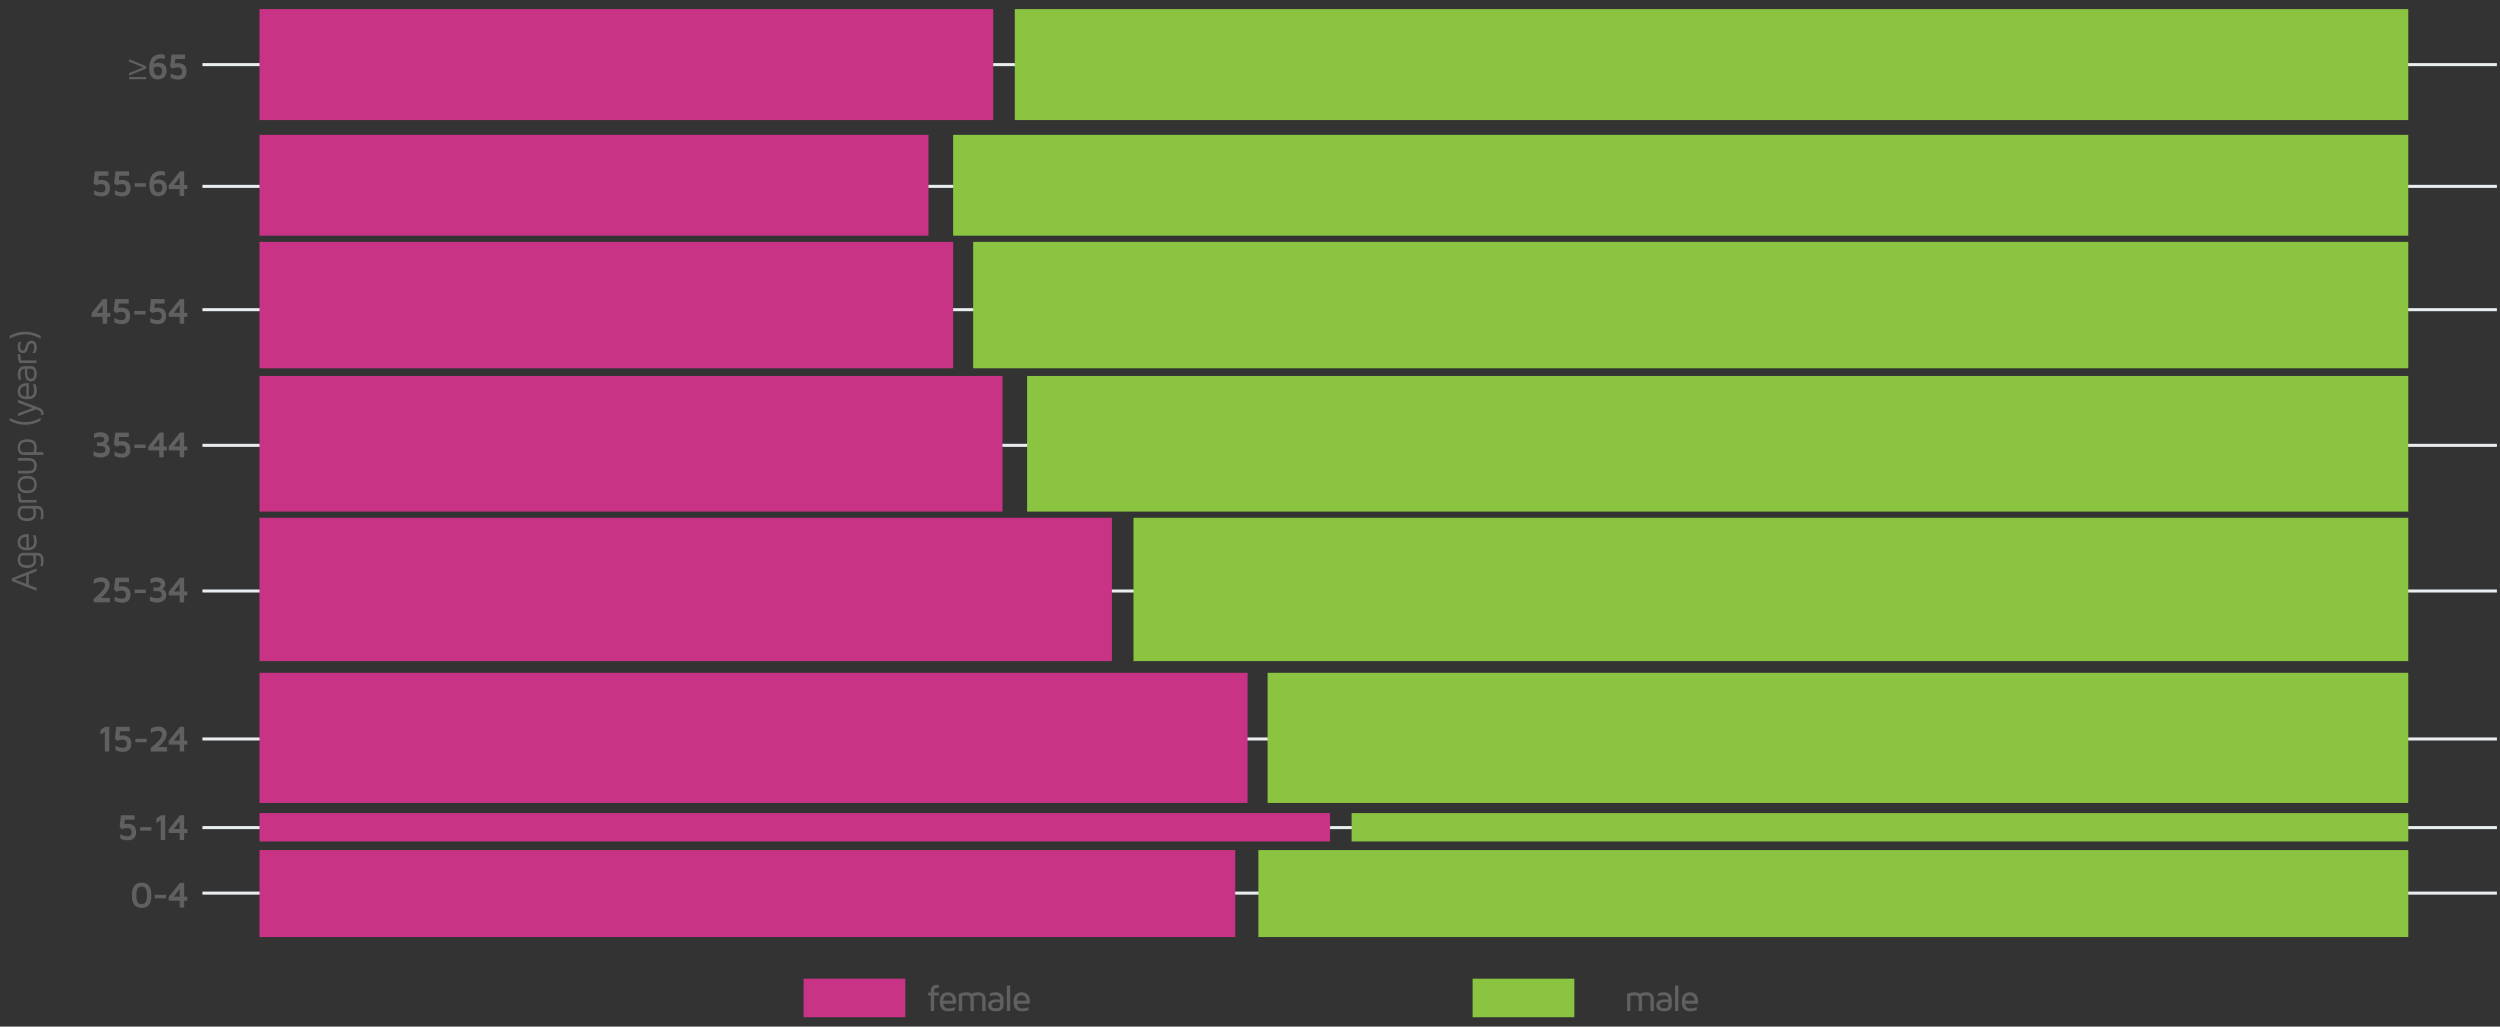 <?xml version="1.0" encoding="UTF-8"?><svg id="Layer_1" xmlns="http://www.w3.org/2000/svg" viewBox="0 0 821.11 337.19"><rect x="0" y="0" width="821.11" height="337.19" fill="#333333" stroke="none"/><defs><style>.cls-1{fill:none;stroke:#e8edf0;stroke-miterlimit:10;stroke-width:1px;}.cls-2{fill:#8ac440;}.cls-3{fill:#c93385;}.cls-4{fill:#606060;}</style></defs><line class="cls-1" x1="66.49" y1="21.22" x2="820.09" y2="21.22"/><line class="cls-1" x1="66.49" y1="61.21" x2="820.09" y2="61.21"/><line class="cls-1" x1="66.49" y1="101.71" x2="820.09" y2="101.71"/><line class="cls-1" x1="66.49" y1="146.27" x2="820.09" y2="146.27"/><line class="cls-1" x1="66.49" y1="194.11" x2="820.09" y2="194.11"/><line class="cls-1" x1="66.49" y1="242.71" x2="820.09" y2="242.71"/><line class="cls-1" x1="66.49" y1="271.82" x2="820.09" y2="271.82"/><line class="cls-1" x1="66.49" y1="293.34" x2="820.09" y2="293.34"/><rect class="cls-3" x="85.23" y="2.99" width="240.99" height="36.45"/><rect class="cls-3" x="85.23" y="44.29" width="219.73" height="33.12"/><rect class="cls-2" x="313.05" y="44.29" width="477.93" height="33.12"/><rect class="cls-3" x="85.23" y="79.44" width="227.83" height="41.52"/><rect class="cls-2" x="319.63" y="79.44" width="471.35" height="41.52"/><rect class="cls-3" x="85.23" y="123.48" width="244.03" height="44.55"/><rect class="cls-2" x="337.35" y="123.48" width="453.63" height="44.55"/><rect class="cls-3" x="85.23" y="170.06" width="279.97" height="47.08"/><rect class="cls-2" x="372.29" y="170.06" width="418.69" height="47.08"/><rect class="cls-3" x="85.23" y="220.98" width="324.53" height="42.74"/><rect class="cls-2" x="416.33" y="220.98" width="374.65" height="42.74"/><rect class="cls-3" x="85.23" y="267.05" width="351.61" height="9.33"/><rect class="cls-2" x="443.93" y="267.05" width="347.06" height="9.33"/><rect class="cls-3" x="85.23" y="279.2" width="320.48" height="28.57"/><rect class="cls-2" x="413.3" y="279.2" width="377.69" height="28.57"/><rect class="cls-2" x="333.3" y="2.99" width="457.68" height="36.45"/><rect class="cls-3" x="263.94" y="321.44" width="33.41" height="12.66"/><rect class="cls-2" x="483.67" y="321.44" width="33.41" height="12.66"/><g><path class="cls-4" d="M304.84,326.98v-.97h.85v-.29c0-1.51,.67-2.26,2.02-2.26,.23,0,.44,.03,.66,.08v.96c-.16-.03-.31-.05-.45-.05-.19,0-.33,0-.42,.02-.1,.02-.21,.06-.34,.13s-.22,.2-.27,.38c-.06,.18-.08,.42-.08,.72v.29h1.57v.97h-1.57v5.09h-1.11v-5.09h-.85Z"/><path class="cls-4" d="M308.69,329.11c0-2.13,.89-3.2,2.68-3.2h.01c.81,0,1.46,.26,1.94,.79,.48,.53,.73,1.24,.73,2.13,0,.29-.01,.57-.04,.83h-4.19c.13,1.04,.7,1.56,1.71,1.56,.82,0,1.52-.15,2.09-.46v1.01c-.62,.26-1.33,.39-2.12,.39h-.04c-.36,0-.68-.04-.98-.13-.3-.09-.59-.24-.88-.44-.28-.21-.51-.52-.67-.95-.16-.43-.25-.94-.25-1.54Zm1.12-.44h3.11c-.02-.2-.05-.39-.1-.58-.05-.18-.13-.37-.24-.56-.11-.19-.27-.34-.47-.45-.21-.11-.45-.17-.74-.17-.51,0-.88,.13-1.12,.39-.24,.26-.38,.72-.44,1.37Z"/><path class="cls-4" d="M314.92,332.07v-5.57c.81-.4,1.65-.6,2.52-.6,.66,0,1.2,.15,1.62,.46,.76-.3,1.5-.46,2.22-.46,.77,0,1.36,.2,1.79,.6s.64,.96,.64,1.67v3.9h-1.11v-3.98c0-.35-.08-.63-.26-.84s-.5-.32-1-.32c-.53,0-1.08,.11-1.63,.34,.09,.26,.14,.55,.14,.87v3.93h-1.11v-3.96c0-.36-.09-.64-.28-.84-.19-.21-.56-.31-1.12-.31-.43,0-.87,.06-1.33,.18v4.93h-1.11Z"/><path class="cls-4" d="M324.53,330.16c0-.6,.25-1.07,.76-1.41s1.21-.51,2.1-.51c.38,0,.75,.02,1.1,.07-.02-.51-.16-.88-.42-1.1-.25-.22-.67-.33-1.25-.33-.53,0-1.09,.1-1.68,.3v-.95c.57-.22,1.18-.33,1.83-.33,.85,0,1.5,.22,1.96,.66,.46,.44,.69,1.07,.69,1.88v1.75c0,.13-.01,.26-.04,.39-.03,.13-.09,.29-.18,.5-.1,.2-.23,.38-.4,.53-.17,.15-.42,.28-.75,.39s-.72,.16-1.16,.16-.84-.06-1.18-.17c-.34-.11-.59-.25-.76-.4-.17-.15-.31-.33-.41-.54-.1-.21-.16-.38-.19-.51-.02-.13-.04-.27-.04-.4Zm1.11-.01c0,.68,.49,1.03,1.46,1.03h.02c.92,0,1.37-.33,1.37-.99v-.98c-.29-.05-.64-.07-1.05-.08-.16,0-.33,.01-.51,.04s-.37,.08-.57,.14c-.21,.06-.38,.17-.51,.31s-.2,.32-.2,.52Z"/><path class="cls-4" d="M330.68,332.07v-8.37h1.11v8.37h-1.11Z"/><path class="cls-4" d="M332.9,329.11c0-2.13,.89-3.2,2.68-3.2h.01c.81,0,1.46,.26,1.94,.79,.48,.53,.73,1.24,.73,2.13,0,.29-.01,.57-.04,.83h-4.19c.13,1.04,.7,1.56,1.71,1.56,.82,0,1.52-.15,2.09-.46v1.01c-.62,.26-1.33,.39-2.12,.39h-.04c-.36,0-.68-.04-.98-.13-.3-.09-.59-.24-.88-.44-.28-.21-.51-.52-.67-.95-.16-.43-.25-.94-.25-1.54Zm1.12-.44h3.11c-.02-.2-.05-.39-.1-.58-.05-.18-.13-.37-.24-.56-.11-.19-.27-.34-.47-.45-.21-.11-.45-.17-.74-.17-.51,0-.88,.13-1.12,.39-.24,.26-.38,.72-.44,1.37Z"/></g><g><path class="cls-4" d="M42.39,24.82v-.81l4.64-1.87v-.02l-4.64-1.88v-.8l5.64,2.33v.72l-5.64,2.34Zm0,1.2v-.7h5.61v.7h-5.61Z"/><path class="cls-4" d="M49,22.29c0-.77,.1-1.44,.29-2.02,.19-.57,.43-1.01,.69-1.32,.27-.3,.59-.55,.96-.73,.37-.18,.69-.3,.96-.34,.27-.05,.55-.07,.83-.07,.39,0,.86,.08,1.39,.25v1.29c-.32-.11-.76-.16-1.31-.16-.19,0-.38,.02-.58,.07-.2,.05-.43,.13-.68,.25-.25,.12-.47,.3-.67,.56-.2,.26-.33,.57-.39,.94,.36-.27,.85-.41,1.49-.41,.87,0,1.55,.24,2.02,.71s.72,1.13,.72,1.97c0,.34-.05,.67-.16,.99s-.26,.62-.48,.9c-.22,.28-.51,.51-.9,.68-.38,.17-.83,.25-1.33,.25-1.92,0-2.87-1.28-2.87-3.83Zm1.47,.04c0,.08,0,.15,0,.23,0,.41,.04,.76,.12,1.06,.09,.36,.21,.62,.38,.78s.32,.28,.47,.34c.14,.06,.29,.09,.45,.09,.3,0,.56-.06,.76-.19,.21-.12,.35-.28,.43-.48,.08-.19,.14-.36,.16-.5s.04-.27,.04-.39c0-.41-.12-.74-.37-.99-.24-.25-.59-.37-1.04-.37-.53,0-1,.14-1.41,.41Z"/><path class="cls-4" d="M55.88,21.82l.44-3.9h4.46v1.46h-3.22c-.02,.2-.04,.45-.07,.74-.03,.29-.06,.54-.07,.73,.38-.07,.74-.11,1.09-.11,0,0,.02,0,.02,0,.34,0,.65,.04,.94,.11,.29,.08,.58,.21,.87,.4,.29,.19,.51,.47,.68,.84,.16,.38,.25,.83,.25,1.36s-.08,.98-.25,1.36-.38,.65-.66,.83c-.28,.18-.56,.31-.85,.39-.29,.08-.61,.11-.96,.11-.9,0-1.72-.19-2.46-.56v-1.47c.75,.48,1.54,.72,2.38,.72,.9,0,1.35-.42,1.35-1.26v-.12c-.04-.87-.48-1.31-1.32-1.33h-.05c-.69,0-1.27,.15-1.73,.44l-.81-.73Z"/></g><g><path class="cls-4" d="M30.71,60.17l.44-3.9h4.46v1.46h-3.22c-.02,.2-.04,.45-.07,.74-.03,.29-.06,.54-.07,.73,.38-.07,.74-.11,1.09-.11,0,0,.02,0,.02,0,.34,0,.65,.04,.94,.11,.29,.08,.58,.21,.87,.4,.29,.19,.51,.47,.68,.84,.16,.38,.25,.83,.25,1.36s-.08,.98-.25,1.36-.38,.65-.66,.83c-.28,.18-.56,.31-.85,.39-.29,.08-.61,.11-.96,.11-.9,0-1.72-.19-2.46-.56v-1.47c.75,.48,1.54,.72,2.38,.72,.9,0,1.35-.42,1.35-1.26v-.12c-.04-.87-.48-1.31-1.32-1.33h-.05c-.69,0-1.27,.15-1.73,.44l-.81-.73Z"/><path class="cls-4" d="M37.49,60.17l.44-3.9h4.46v1.46h-3.22c-.02,.2-.04,.45-.07,.74-.03,.29-.06,.54-.07,.73,.38-.07,.74-.11,1.09-.11,0,0,.02,0,.02,0,.34,0,.65,.04,.94,.11,.29,.08,.58,.21,.87,.4,.29,.19,.51,.47,.68,.84,.16,.38,.25,.83,.25,1.36s-.08,.98-.25,1.36-.38,.65-.66,.83c-.28,.18-.56,.31-.85,.39-.29,.08-.61,.11-.96,.11-.9,0-1.72-.19-2.46-.56v-1.47c.75,.48,1.54,.72,2.38,.72,.9,0,1.35-.42,1.35-1.26v-.12c-.04-.87-.48-1.31-1.32-1.33h-.05c-.69,0-1.27,.15-1.73,.44l-.81-.73Z"/><path class="cls-4" d="M44.22,61.33v-1.14h3.7v1.14h-3.7Z"/><path class="cls-4" d="M49.07,60.64c0-.77,.1-1.44,.29-2.02,.19-.57,.43-1.01,.69-1.32,.27-.3,.59-.55,.96-.73,.37-.18,.69-.3,.96-.34,.27-.05,.55-.07,.83-.07,.39,0,.86,.08,1.39,.25v1.29c-.32-.11-.76-.16-1.31-.16-.19,0-.38,.02-.58,.07-.2,.05-.43,.13-.68,.25-.25,.12-.47,.3-.67,.56-.2,.26-.33,.57-.39,.94,.36-.27,.85-.41,1.49-.41,.87,0,1.55,.24,2.02,.71s.72,1.13,.72,1.97c0,.34-.05,.67-.16,.99s-.26,.62-.48,.9c-.22,.28-.51,.51-.9,.68-.38,.17-.83,.25-1.33,.25-1.92,0-2.87-1.28-2.87-3.83Zm1.47,.04c0,.08,0,.15,0,.23,0,.41,.04,.76,.12,1.06,.09,.36,.21,.62,.38,.78s.32,.28,.47,.34c.14,.06,.29,.09,.45,.09,.3,0,.56-.06,.76-.19,.21-.12,.35-.28,.43-.48,.08-.19,.14-.36,.16-.5s.04-.27,.04-.39c0-.41-.12-.74-.37-.99-.24-.25-.59-.37-1.04-.37-.53,0-1,.14-1.41,.41Z"/><path class="cls-4" d="M55.4,62.1v-1.21l3.69-4.62h1.39v4.52h1.06v1.31h-1.06v2.27h-1.46v-2.27h-3.62Zm1.7-1.31h1.92v-2.49l-1.92,2.49Z"/></g><g><path class="cls-4" d="M30.09,104.06v-1.21l3.69-4.62h1.39v4.52h1.06v1.31h-1.06v2.27h-1.46v-2.27h-3.62Zm1.7-1.31h1.92v-2.49l-1.92,2.49Z"/><path class="cls-4" d="M37.35,102.13l.44-3.9h4.46v1.46h-3.22c-.02,.2-.04,.45-.07,.74-.03,.29-.06,.54-.07,.73,.38-.07,.74-.11,1.09-.11,0,0,.02,0,.02,0,.34,0,.65,.04,.94,.11,.29,.08,.58,.21,.87,.4,.29,.19,.51,.47,.68,.84,.16,.38,.25,.83,.25,1.36s-.08,.98-.25,1.36-.38,.65-.66,.83c-.28,.18-.56,.31-.85,.39-.29,.08-.61,.11-.96,.11-.9,0-1.72-.19-2.46-.56v-1.47c.75,.48,1.54,.72,2.38,.72,.9,0,1.35-.42,1.35-1.26v-.12c-.04-.87-.48-1.31-1.32-1.33h-.05c-.69,0-1.27,.15-1.73,.44l-.81-.73Z"/><path class="cls-4" d="M44.09,103.28v-1.14h3.7v1.14h-3.7Z"/><path class="cls-4" d="M49.16,102.13l.44-3.9h4.46v1.46h-3.22c-.02,.2-.04,.45-.07,.74-.03,.29-.06,.54-.07,.73,.38-.07,.74-.11,1.09-.11,0,0,.02,0,.02,0,.34,0,.65,.04,.94,.11,.29,.08,.58,.21,.87,.4,.29,.19,.51,.47,.68,.84,.16,.38,.25,.83,.25,1.36s-.08,.98-.25,1.36-.38,.65-.66,.83c-.28,.18-.56,.31-.85,.39-.29,.08-.61,.11-.96,.11-.9,0-1.72-.19-2.46-.56v-1.47c.75,.48,1.54,.72,2.38,.72,.9,0,1.35-.42,1.35-1.26v-.12c-.04-.87-.48-1.31-1.32-1.33h-.05c-.69,0-1.27,.15-1.73,.44l-.81-.73Z"/><path class="cls-4" d="M55.4,104.06v-1.21l3.69-4.62h1.39v4.52h1.06v1.31h-1.06v2.27h-1.46v-2.27h-3.62Zm1.7-1.31h1.92v-2.49l-1.92,2.49Z"/></g><g><path class="cls-4" d="M30.72,149.68v-1.49c.71,.42,1.45,.63,2.21,.63,1.15,0,1.72-.37,1.72-1.11,0-.36-.14-.65-.4-.88s-.72-.34-1.36-.34h-1.03v-1.2h1.07c.45,0,.79-.09,1.01-.28s.33-.42,.33-.69c0-.32-.14-.55-.43-.69-.29-.13-.62-.2-1-.2-.7,0-1.35,.18-1.94,.53v-1.49c.7-.33,1.38-.5,2.03-.5,.81,0,1.48,.18,2.01,.55,.53,.37,.79,.95,.79,1.75,0,.66-.34,1.18-1.01,1.54,.41,.15,.75,.38,1,.71s.38,.73,.38,1.2c0,.38-.06,.72-.19,1.02s-.3,.55-.51,.73c-.21,.19-.45,.34-.73,.46s-.55,.21-.82,.26c-.27,.05-.54,.07-.83,.07-.8,0-1.57-.2-2.31-.6Z"/><path class="cls-4" d="M37.42,145.98l.44-3.9h4.46v1.46h-3.22c-.02,.2-.04,.45-.07,.74-.03,.29-.06,.54-.07,.73,.38-.07,.74-.11,1.09-.11,0,0,.02,0,.02,0,.34,0,.65,.04,.94,.11,.29,.08,.58,.21,.87,.4,.29,.19,.51,.47,.68,.84,.16,.38,.25,.83,.25,1.36s-.08,.98-.25,1.36-.38,.65-.66,.83c-.28,.18-.56,.31-.85,.39-.29,.08-.61,.11-.96,.11-.9,0-1.72-.19-2.46-.56v-1.47c.75,.48,1.54,.72,2.38,.72,.9,0,1.35-.42,1.35-1.26v-.12c-.04-.87-.48-1.31-1.32-1.33h-.05c-.69,0-1.27,.15-1.73,.44l-.81-.73Z"/><path class="cls-4" d="M44.15,147.14v-1.14h3.7v1.14h-3.7Z"/><path class="cls-4" d="M48.68,147.92v-1.21l3.69-4.62h1.39v4.52h1.06v1.31h-1.06v2.27h-1.46v-2.27h-3.62Zm1.7-1.31h1.92v-2.49l-1.92,2.49Z"/><path class="cls-4" d="M55.4,147.92v-1.21l3.69-4.62h1.39v4.52h1.06v1.31h-1.06v2.27h-1.46v-2.27h-3.62Zm1.7-1.31h1.92v-2.49l-1.92,2.49Z"/></g><g><path class="cls-4" d="M30.74,197.84v-1.2c.37-.28,.75-.58,1.14-.91,.39-.33,.79-.71,1.21-1.14,.42-.43,.76-.87,1.03-1.32,.27-.45,.4-.85,.4-1.21,0-.28-.11-.51-.34-.69s-.59-.28-1.1-.28c-.4,0-.8,.07-1.22,.2s-.77,.3-1.06,.5v-1.45c.77-.48,1.55-.71,2.33-.71h.02c.96,0,1.67,.24,2.14,.72,.47,.48,.7,1.05,.7,1.71,0,.72-.27,1.45-.81,2.21s-1.21,1.46-1.99,2.11h2.91v1.46h-5.34Z"/><path class="cls-4" d="M37.45,193.64l.44-3.9h4.46v1.46h-3.22c-.02,.2-.04,.45-.07,.74-.03,.29-.06,.54-.07,.73,.38-.07,.74-.11,1.09-.11,0,0,.02,0,.02,0,.34,0,.65,.04,.94,.11,.29,.08,.58,.21,.87,.4,.29,.19,.51,.47,.68,.84,.16,.38,.25,.83,.25,1.36s-.08,.98-.25,1.36-.38,.65-.66,.83c-.28,.18-.56,.31-.85,.39-.29,.08-.61,.11-.96,.11-.9,0-1.72-.19-2.46-.56v-1.47c.75,.48,1.54,.72,2.38,.72,.9,0,1.35-.42,1.35-1.26v-.12c-.04-.87-.48-1.31-1.32-1.33h-.05c-.69,0-1.27,.15-1.73,.44l-.81-.73Z"/><path class="cls-4" d="M44.19,194.79v-1.14h3.7v1.14h-3.7Z"/><path class="cls-4" d="M49.24,197.34v-1.49c.71,.42,1.45,.63,2.21,.63,1.15,0,1.72-.37,1.72-1.11,0-.36-.14-.65-.4-.88s-.72-.34-1.36-.34h-1.03v-1.2h1.07c.45,0,.79-.09,1.01-.28s.33-.42,.33-.69c0-.32-.14-.55-.43-.69-.29-.13-.62-.2-1-.2-.7,0-1.35,.18-1.94,.53v-1.49c.7-.33,1.38-.5,2.03-.5,.81,0,1.48,.18,2.01,.55,.53,.37,.79,.95,.79,1.75,0,.66-.34,1.18-1.01,1.54,.41,.15,.75,.38,1,.71s.38,.73,.38,1.2c0,.38-.06,.72-.19,1.02s-.3,.55-.51,.73c-.21,.19-.45,.34-.73,.46s-.55,.21-.82,.26c-.27,.05-.54,.07-.83,.07-.8,0-1.57-.2-2.31-.6Z"/><path class="cls-4" d="M55.4,195.57v-1.21l3.69-4.62h1.39v4.52h1.06v1.31h-1.06v2.27h-1.46v-2.27h-3.62Zm1.7-1.31h1.92v-2.49l-1.92,2.49Z"/></g><g><path class="cls-4" d="M11.97,194.04l-8.1-3.23v-.87l8.1-3.22v.94l-2.54,.97v3.49l2.54,.97v.95Zm-3.36-2.25v-2.84l-3.71,1.42,3.71,1.42Z"/><path class="cls-4" d="M8.91,186.55c-.63,0-1.17-.08-1.61-.26-.44-.17-.76-.4-.97-.69s-.34-.56-.42-.82c-.08-.26-.12-.53-.12-.82,0-.52,.07-.95,.22-1.3,.14-.35,.33-.6,.56-.74,.23-.14,.42-.24,.59-.29,.17-.05,.33-.07,.49-.07h4.57c.27,0,.52,.04,.74,.12,.23,.08,.45,.2,.66,.38s.38,.45,.5,.81c.12,.37,.18,.81,.18,1.33,0,.57-.07,1.14-.22,1.73h-.82c.15-.52,.22-1.06,.22-1.63,0-.39-.03-.71-.1-.97s-.17-.45-.3-.57c-.13-.12-.26-.2-.38-.24-.13-.04-.28-.06-.46-.06h-.6c.15,.45,.22,.93,.22,1.42,0,.27-.02,.52-.07,.75-.05,.23-.14,.47-.27,.72-.13,.24-.31,.45-.52,.63-.21,.17-.5,.32-.86,.42-.36,.11-.77,.16-1.24,.16Zm0-.88c.46,0,.83-.05,1.12-.15s.51-.24,.66-.43,.24-.38,.28-.57c.05-.19,.07-.41,.07-.67,0-.49-.09-.96-.28-1.42h-3.14c-.68,0-1.02,.51-1.02,1.53,0,.22,.03,.41,.08,.58,.05,.17,.15,.35,.3,.53,.15,.19,.38,.33,.71,.43,.33,.1,.74,.15,1.22,.15Z"/><path class="cls-4" d="M9.02,180.74h-.09c-2.08,0-3.13-.88-3.13-2.65,0-.37,.06-.71,.18-1.01,.12-.3,.25-.54,.41-.72,.16-.18,.36-.33,.62-.47s.47-.23,.65-.29c.18-.06,.39-.1,.65-.13,.25-.03,.4-.05,.46-.05h.26l.43,.02v4.41c.61-.06,1.05-.24,1.33-.56,.27-.32,.41-.79,.41-1.41,0-.88-.15-1.57-.45-2.08h.9c.28,.58,.42,1.29,.42,2.12v.04c0,.35-.04,.68-.13,.98-.08,.3-.23,.59-.44,.87-.21,.29-.53,.51-.95,.67-.42,.16-.93,.24-1.53,.24Zm-.34-.88v-3.55c-.14,0-.29,.02-.46,.05-.17,.03-.39,.1-.66,.2-.27,.1-.49,.28-.67,.55-.18,.26-.27,.59-.27,.98,0,.6,.16,1.04,.47,1.31,.31,.27,.84,.43,1.58,.47Z"/><path class="cls-4" d="M8.91,171.14c-.63,0-1.17-.08-1.61-.26-.44-.17-.76-.4-.97-.69s-.34-.56-.42-.82c-.08-.26-.12-.53-.12-.82,0-.52,.07-.95,.22-1.3,.14-.35,.33-.6,.56-.74,.23-.14,.42-.24,.59-.29,.17-.05,.33-.07,.49-.07h4.57c.27,0,.52,.04,.74,.12,.23,.08,.45,.2,.66,.38s.38,.45,.5,.81c.12,.37,.18,.81,.18,1.33,0,.57-.07,1.14-.22,1.73h-.82c.15-.52,.22-1.06,.22-1.63,0-.39-.03-.71-.1-.97s-.17-.45-.3-.57c-.13-.12-.26-.2-.38-.24-.13-.04-.28-.06-.46-.06h-.6c.15,.45,.22,.93,.22,1.42,0,.27-.02,.52-.07,.75-.05,.23-.14,.47-.27,.72-.13,.24-.31,.45-.52,.63-.21,.17-.5,.32-.86,.42-.36,.11-.77,.16-1.24,.16Zm0-.88c.46,0,.83-.05,1.12-.15s.51-.24,.66-.43,.24-.38,.28-.57c.05-.19,.07-.41,.07-.67,0-.49-.09-.96-.28-1.42h-3.14c-.68,0-1.02,.51-1.02,1.53,0,.22,.03,.41,.08,.58,.05,.17,.15,.35,.3,.53,.15,.19,.38,.33,.71,.43,.33,.1,.74,.15,1.22,.15Z"/><path class="cls-4" d="M11.97,165.07H6.39c-.38-.91-.57-1.89-.57-2.94h.82c.02,.66,.12,1.35,.32,2.06h5.02v.88Z"/><path class="cls-4" d="M10.51,161.73c-.43,.17-.96,.25-1.58,.25s-1.14-.08-1.58-.25-.76-.4-.97-.69c-.21-.29-.36-.59-.45-.89-.09-.3-.13-.64-.13-1s.04-.7,.13-1.01c.09-.31,.24-.61,.45-.9s.54-.52,.97-.69,.96-.25,1.58-.25,1.14,.08,1.58,.25,.76,.4,.97,.69,.36,.59,.45,.9c.09,.31,.13,.64,.13,1.01s-.04,.7-.13,1c-.09,.3-.24,.6-.45,.89-.21,.29-.54,.52-.97,.69Zm-3.35-1.09c.37,.31,.96,.47,1.77,.47s1.4-.16,1.77-.47,.56-.81,.56-1.5-.18-1.19-.55-1.5-.96-.47-1.78-.47-1.41,.16-1.78,.47-.55,.82-.55,1.5,.19,1.19,.56,1.5Z"/><path class="cls-4" d="M9.42,155.52h-3.51v-.88h3.55c.62,0,1.07-.13,1.35-.4s.43-.69,.43-1.26-.14-.98-.43-1.26-.74-.41-1.35-.41h-3.55v-.88h3.51c.84,0,1.49,.22,1.96,.66,.46,.44,.69,1.07,.69,1.88s-.23,1.44-.69,1.88c-.46,.44-1.11,.66-1.96,.66Z"/><path class="cls-4" d="M14.22,149.41H7.72c-.16,0-.33-.02-.5-.07-.17-.05-.37-.15-.61-.3-.24-.15-.43-.41-.58-.77-.15-.37-.22-.82-.22-1.35,0-.23,.02-.45,.06-.66s.13-.45,.27-.7c.14-.25,.32-.47,.54-.65,.23-.18,.54-.34,.94-.46,.4-.12,.87-.19,1.4-.19,.6,0,1.11,.08,1.54,.24,.42,.16,.74,.39,.95,.67,.21,.29,.36,.58,.44,.88s.13,.62,.13,.98c0,.49-.08,1-.23,1.5h2.39v.88Zm-3.28-.88c.2-.46,.3-.96,.3-1.5,0-.66-.18-1.15-.53-1.45-.35-.3-.92-.45-1.72-.45-.51,0-.93,.05-1.27,.16-.34,.11-.59,.26-.74,.46s-.26,.38-.31,.56c-.05,.18-.08,.38-.08,.6,0,1.07,.36,1.61,1.08,1.62h3.26Z"/><path class="cls-4" d="M8.26,139.52c-1.78,0-3.48-.46-5.09-1.35v-.92c.19,.11,.41,.23,.67,.35,.26,.12,.62,.27,1.07,.44s.98,.32,1.57,.43c.59,.11,1.19,.17,1.78,.17s1.19-.06,1.78-.17c.6-.11,1.12-.26,1.57-.43,.45-.17,.8-.32,1.07-.45,.26-.13,.48-.24,.66-.34v.92c-1.61,.9-3.31,1.35-5.08,1.35Z"/><path class="cls-4" d="M5.91,136.69v-.94l4.8-1.73-4.8-1.75v-.94l6.66,2.48c1.17,.43,1.75,1.07,1.75,1.91,0,.19-.04,.38-.11,.57h-.8c.07-.16,.11-.34,.11-.52,0-.15-.06-.31-.17-.46s-.25-.27-.41-.37-.32-.19-.48-.27c-.16-.08-.3-.14-.42-.17l-.17-.06-5.97,2.24Z"/><path class="cls-4" d="M9.02,131.14h-.09c-2.08,0-3.13-.88-3.13-2.65,0-.37,.06-.71,.18-1.01,.12-.3,.25-.54,.41-.72,.16-.18,.36-.33,.62-.47s.47-.23,.65-.29c.18-.06,.39-.1,.65-.13,.25-.03,.4-.05,.46-.05h.26l.43,.02v4.41c.61-.06,1.05-.24,1.33-.56,.27-.32,.41-.79,.41-1.41,0-.88-.15-1.57-.45-2.08h.9c.28,.58,.42,1.29,.42,2.12v.04c0,.35-.04,.68-.13,.98-.08,.3-.23,.59-.44,.87-.21,.29-.53,.51-.95,.67-.42,.16-.93,.24-1.53,.24Zm-.34-.88v-3.55c-.14,0-.29,.02-.46,.05-.17,.03-.39,.1-.66,.2-.27,.1-.49,.28-.67,.55-.18,.26-.27,.59-.27,.98,0,.6,.16,1.04,.47,1.31,.31,.27,.84,.43,1.58,.47Z"/><path class="cls-4" d="M10.11,125.28c-.27,0-.52-.05-.73-.15-.22-.1-.39-.22-.53-.37s-.25-.33-.34-.56c-.1-.23-.17-.43-.21-.6-.04-.17-.08-.38-.1-.62-.02-.24-.04-.41-.04-.51,0-.1,0-.22,0-.36l.06-.97c-.55,0-.94,.15-1.18,.45-.24,.3-.35,.74-.35,1.32,0,.66,.1,1.25,.29,1.77h-.85c-.21-.6-.31-1.2-.31-1.82,0-.85,.21-1.5,.64-1.94s1.06-.67,1.88-.67h1.82c.39,0,.72,.09,.99,.27,.27,.18,.47,.41,.6,.69,.12,.28,.21,.55,.26,.79,.05,.25,.07,.49,.07,.73,0,.19-.01,.38-.04,.57-.02,.2-.08,.42-.16,.67-.09,.25-.19,.46-.33,.64-.13,.18-.32,.34-.57,.47-.25,.13-.53,.19-.86,.19Zm0-.88c.76,0,1.13-.55,1.13-1.65v-.02c0-1.07-.37-1.61-1.1-1.61h-1.16c-.05,.27-.07,.63-.07,1.08,0,1.46,.4,2.2,1.2,2.2Z"/><path class="cls-4" d="M11.97,119.25H6.39c-.38-.91-.57-1.89-.57-2.94h.82c.02,.66,.12,1.35,.32,2.06h5.02v.88Z"/><path class="cls-4" d="M7.55,116c-.48,0-.9-.18-1.24-.53-.34-.35-.51-.9-.51-1.62,0-.52,.12-1.04,.37-1.55h.87c-.28,.46-.42,.95-.42,1.46,0,.91,.31,1.37,.93,1.37,.21,0,.38-.11,.51-.33s.24-.49,.32-.81c.09-.32,.19-.64,.31-.96,.12-.32,.32-.59,.6-.82,.28-.22,.65-.33,1.09-.33,.53,0,.94,.2,1.24,.59s.45,.94,.45,1.63-.15,1.28-.46,1.83h-.93c.36-.58,.54-1.18,.54-1.8,0-.92-.28-1.38-.84-1.38-.3,0-.54,.11-.71,.33-.17,.22-.3,.49-.38,.81-.09,.32-.18,.64-.28,.96-.1,.32-.27,.59-.51,.82s-.55,.33-.94,.33Z"/><path class="cls-4" d="M13.34,111.24c-.19-.11-.41-.23-.66-.35-.26-.12-.61-.27-1.07-.45s-.98-.32-1.57-.44c-.59-.11-1.19-.17-1.79-.17-.77,0-1.56,.11-2.35,.32-.8,.21-1.38,.41-1.76,.58-.38,.18-.7,.35-.97,.51v-.94c1.61-.9,3.31-1.35,5.08-1.35s3.48,.45,5.09,1.35v.94Z"/></g><g><path class="cls-4" d="M33,241.27v-1.55l1.57-1h1.33v8.1h-1.46v-6.44l-1.44,.88Z"/><path class="cls-4" d="M37.73,242.62l.44-3.9h4.46v1.46h-3.22c-.02,.2-.04,.45-.07,.74-.03,.29-.06,.54-.07,.73,.38-.07,.74-.11,1.09-.11,0,0,.02,0,.02,0,.34,0,.65,.04,.94,.11,.29,.08,.58,.21,.87,.4,.29,.19,.51,.47,.68,.84,.16,.38,.25,.83,.25,1.36s-.08,.98-.25,1.36-.38,.65-.66,.83c-.28,.18-.56,.31-.85,.39-.29,.08-.61,.11-.96,.11-.9,0-1.72-.19-2.46-.56v-1.47c.75,.48,1.54,.72,2.38,.72,.9,0,1.35-.42,1.35-1.26v-.12c-.04-.87-.48-1.31-1.32-1.33h-.05c-.69,0-1.27,.15-1.73,.44l-.81-.73Z"/><path class="cls-4" d="M44.47,243.78v-1.14h3.7v1.14h-3.7Z"/><path class="cls-4" d="M49.49,246.83v-1.2c.37-.28,.75-.58,1.14-.91,.39-.33,.79-.71,1.21-1.14,.42-.43,.76-.87,1.03-1.32,.27-.45,.4-.85,.4-1.21,0-.28-.11-.51-.34-.69s-.59-.28-1.1-.28c-.4,0-.8,.07-1.22,.2s-.77,.3-1.06,.5v-1.45c.77-.48,1.55-.71,2.33-.71h.02c.96,0,1.67,.24,2.14,.72,.47,.48,.7,1.05,.7,1.71,0,.72-.27,1.45-.81,2.21s-1.21,1.46-1.99,2.11h2.91v1.46h-5.34Z"/><path class="cls-4" d="M55.4,244.55v-1.21l3.69-4.62h1.39v4.52h1.06v1.31h-1.06v2.27h-1.46v-2.27h-3.62Zm1.7-1.31h1.92v-2.49l-1.92,2.49Z"/></g><g><path class="cls-4" d="M39.3,271.67l.44-3.9h4.46v1.46h-3.22c-.02,.2-.04,.45-.07,.74-.03,.29-.06,.54-.07,.73,.38-.07,.74-.11,1.09-.11,0,0,.02,0,.02,0,.34,0,.65,.04,.94,.11,.29,.08,.58,.21,.87,.4,.29,.19,.51,.47,.68,.84,.16,.38,.25,.83,.25,1.36s-.08,.98-.25,1.36-.38,.65-.66,.83c-.28,.18-.56,.31-.85,.39-.29,.08-.61,.11-.96,.11-.9,0-1.72-.19-2.46-.56v-1.47c.75,.48,1.54,.72,2.38,.72,.9,0,1.35-.42,1.35-1.26v-.12c-.04-.87-.48-1.31-1.32-1.33h-.05c-.69,0-1.27,.15-1.73,.44l-.81-.73Z"/><path class="cls-4" d="M46.03,272.82v-1.14h3.7v1.14h-3.7Z"/><path class="cls-4" d="M51.36,270.32v-1.55l1.57-1h1.33v8.1h-1.46v-6.44l-1.44,.88Z"/><path class="cls-4" d="M55.4,273.6v-1.21l3.69-4.62h1.39v4.52h1.06v1.31h-1.06v2.27h-1.46v-2.27h-3.62Zm1.7-1.31h1.92v-2.49l-1.92,2.49Z"/></g><g><path class="cls-4" d="M46.52,298.22c-2.13,0-3.2-1.39-3.2-4.16s1.07-4.16,3.2-4.16,3.2,1.39,3.2,4.16-1.07,4.16-3.2,4.16Zm-1.74-4.16c0,.61,.05,1.12,.15,1.53,.1,.41,.24,.71,.42,.9,.19,.19,.37,.31,.55,.38,.18,.07,.38,.1,.62,.1s.44-.03,.62-.1c.18-.06,.36-.19,.55-.38,.19-.19,.33-.49,.43-.9s.15-.92,.15-1.53c0-.49-.03-.92-.1-1.28-.07-.36-.16-.65-.27-.85-.11-.2-.25-.36-.41-.48-.16-.12-.31-.2-.46-.23-.15-.04-.31-.05-.5-.05s-.35,.02-.5,.05-.3,.11-.46,.23c-.16,.12-.3,.28-.41,.48-.11,.2-.2,.49-.27,.85-.07,.37-.1,.79-.1,1.28Z"/><path class="cls-4" d="M50.86,295.04v-1.14h3.7v1.14h-3.7Z"/><path class="cls-4" d="M55.4,295.82v-1.21l3.69-4.62h1.39v4.52h1.06v1.31h-1.06v2.27h-1.46v-2.27h-3.62Zm1.7-1.31h1.92v-2.49l-1.92,2.49Z"/></g><g><path class="cls-4" d="M534.4,332.07v-5.57c.81-.4,1.65-.6,2.52-.6,.66,0,1.2,.15,1.62,.46,.76-.3,1.5-.46,2.22-.46,.77,0,1.36,.2,1.79,.6s.64,.96,.64,1.67v3.9h-1.11v-3.98c0-.35-.08-.63-.26-.84s-.5-.32-1-.32c-.53,0-1.08,.11-1.63,.34,.09,.26,.14,.55,.14,.87v3.93h-1.11v-3.96c0-.36-.09-.64-.28-.84-.19-.21-.56-.31-1.12-.31-.43,0-.87,.06-1.33,.18v4.93h-1.11Z"/><path class="cls-4" d="M544,330.16c0-.6,.25-1.07,.76-1.41s1.21-.51,2.1-.51c.38,0,.75,.02,1.1,.07-.02-.51-.16-.88-.42-1.1-.25-.22-.67-.33-1.25-.33-.53,0-1.09,.1-1.68,.3v-.95c.57-.22,1.18-.33,1.83-.33,.85,0,1.5,.22,1.96,.66,.46,.44,.69,1.07,.69,1.88v1.75c0,.13-.01,.26-.04,.39-.03,.13-.09,.29-.18,.5-.1,.2-.23,.38-.4,.53-.17,.15-.42,.28-.75,.39s-.72,.16-1.16,.16-.84-.06-1.18-.17c-.34-.11-.59-.25-.76-.4-.17-.15-.31-.33-.41-.54-.1-.21-.16-.38-.19-.51-.02-.13-.04-.27-.04-.4Zm1.11-.01c0,.68,.49,1.03,1.46,1.03h.02c.92,0,1.37-.33,1.37-.99v-.98c-.29-.05-.64-.07-1.05-.08-.16,0-.33,.01-.51,.04s-.37,.08-.57,.14c-.21,.06-.38,.17-.51,.31s-.2,.32-.2,.52Z"/><path class="cls-4" d="M550.15,332.07v-8.37h1.11v8.37h-1.11Z"/><path class="cls-4" d="M552.37,329.11c0-2.13,.89-3.2,2.68-3.2h.01c.81,0,1.46,.26,1.94,.79,.48,.53,.73,1.24,.73,2.13,0,.29-.01,.57-.04,.83h-4.19c.13,1.04,.7,1.56,1.71,1.56,.82,0,1.52-.15,2.09-.46v1.01c-.62,.26-1.33,.39-2.12,.39h-.04c-.36,0-.68-.04-.98-.13-.3-.09-.59-.24-.88-.44-.28-.21-.51-.52-.67-.95-.16-.43-.25-.94-.25-1.54Zm1.12-.44h3.11c-.02-.2-.05-.39-.1-.58-.05-.18-.13-.37-.24-.56-.11-.19-.27-.34-.47-.45-.21-.11-.45-.17-.74-.17-.51,0-.88,.13-1.12,.39-.24,.26-.38,.72-.44,1.37Z"/></g></svg>